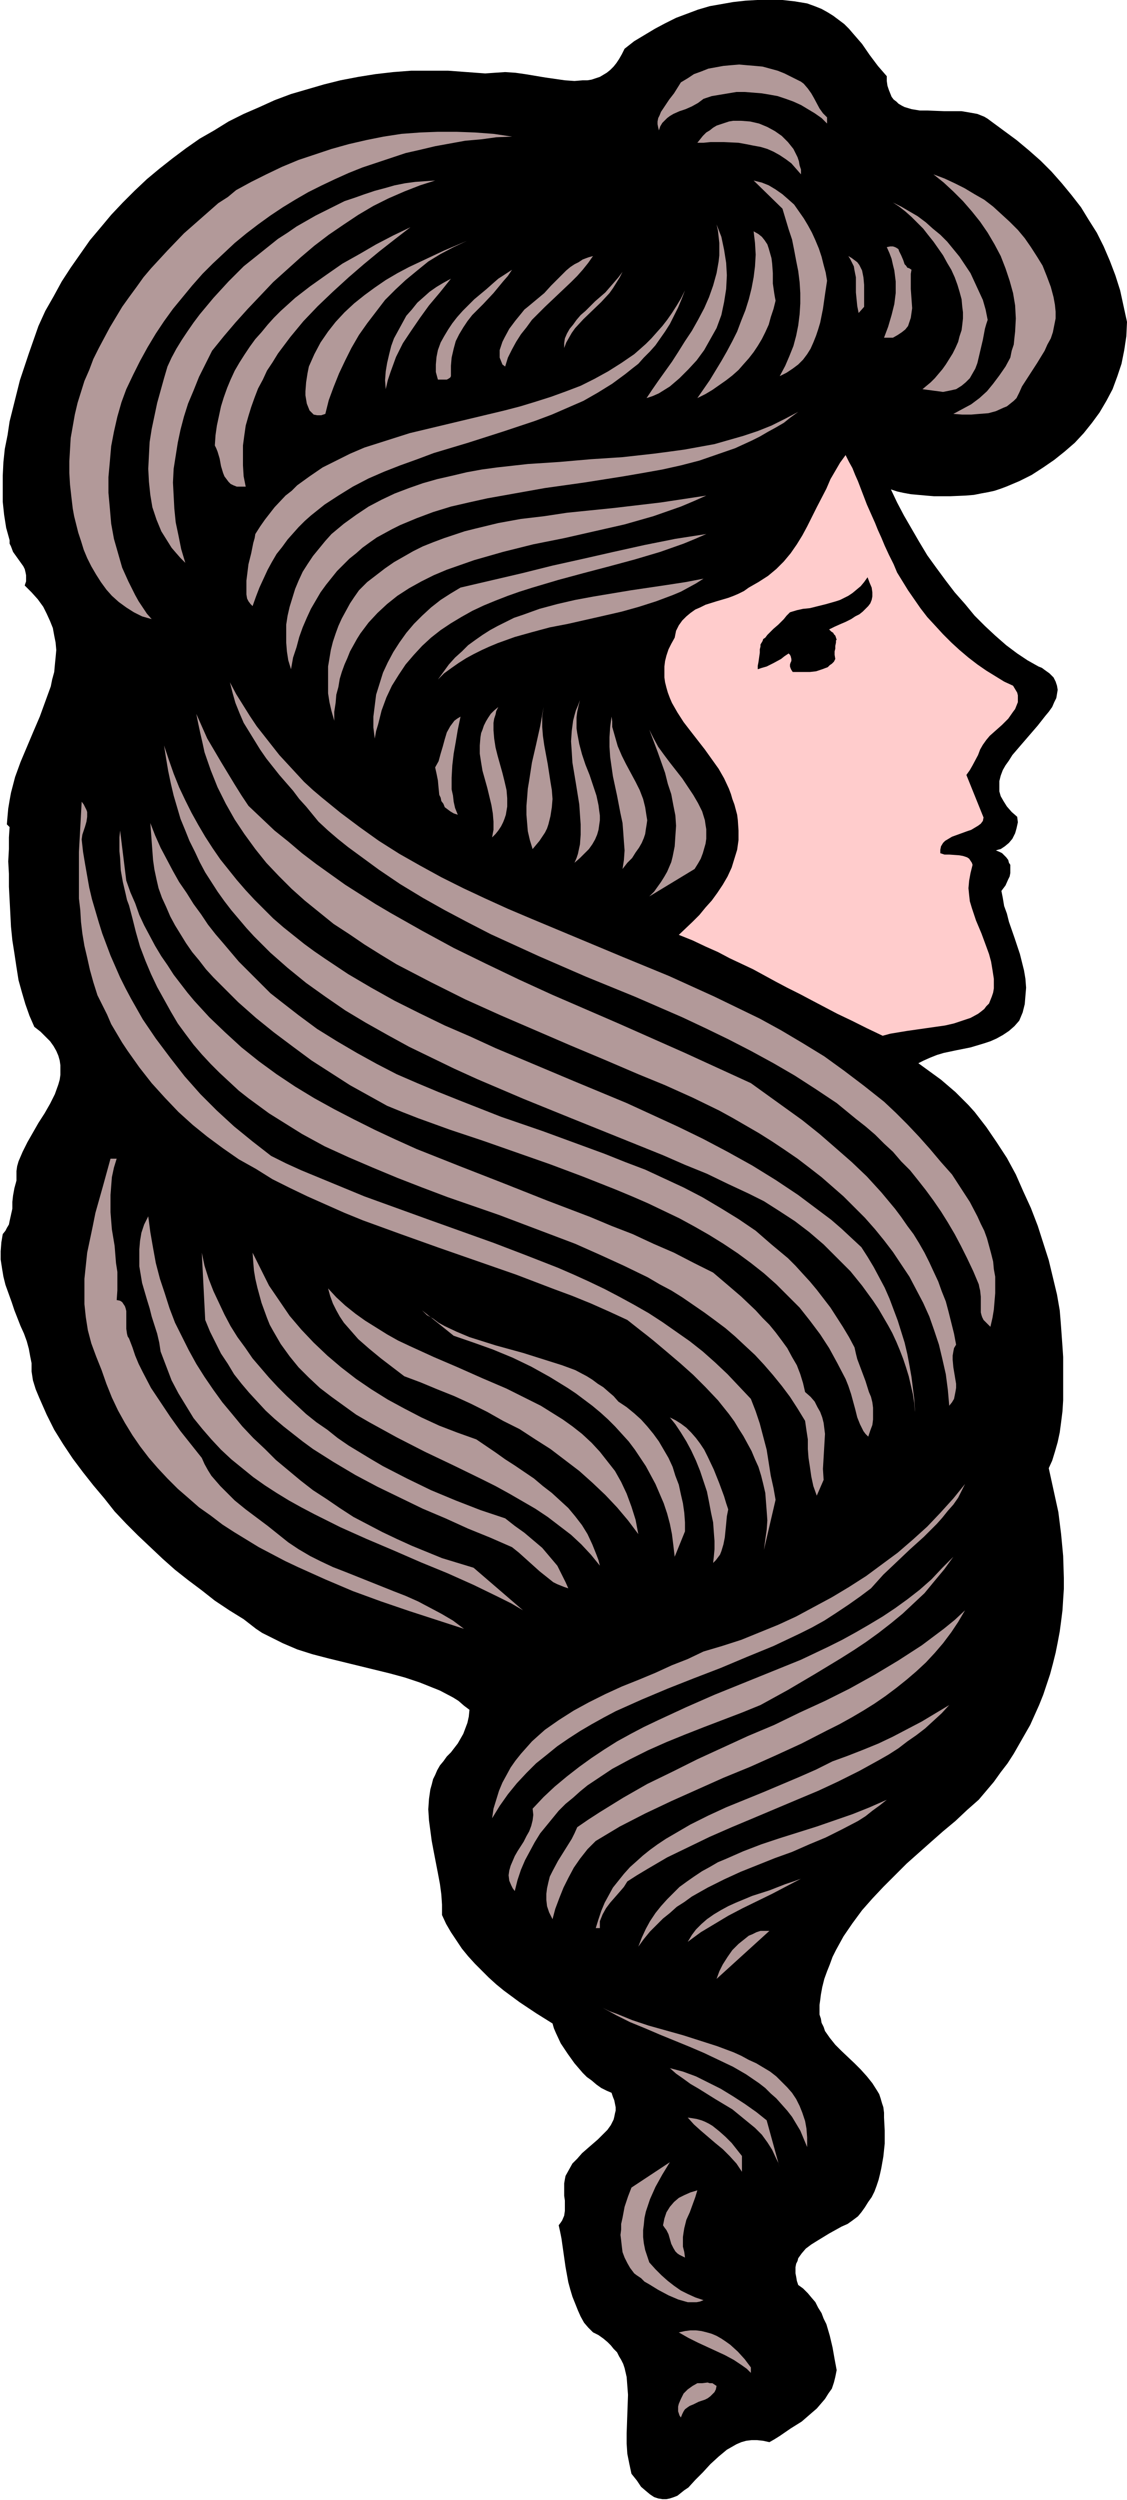<svg xmlns="http://www.w3.org/2000/svg" fill-rule="evenodd" height="588.515" preserveAspectRatio="none" stroke-linecap="round" viewBox="0 0 1642 3642" width="265.347"><style>.brush1{fill:#000}.pen1{stroke:none}.brush2{fill:#b29999}</style><path class="pen1 brush1" d="M1292 111v7l1 7 2 6 2 5 2 5 3 4 4 3 3 3 5 3 4 2 10 3 12 2h11l25 1h25l12 2 11 2 5 2 5 2 5 3 4 3 19 14 19 14 18 15 17 15 16 16 15 17 14 17 14 18 11 18 12 19 10 20 9 21 8 21 7 22 5 23 5 23-1 21-3 20-4 20-6 18-7 19-9 17-10 17-11 15-12 15-13 14-15 13-15 12-16 11-17 11-18 9-19 8-8 3-9 3-9 2-11 2-10 2-12 1-23 1h-23l-12-1-11-1-11-1-11-2-9-2-9-3 9 19 10 19 11 19 11 19 12 20 13 18 14 19 13 17 15 17 14 17 15 15 15 14 16 14 16 12 15 10 16 9 5 2 4 3 7 5 6 6 3 6 2 6 1 6-1 6-1 6-3 6-3 7-5 7-5 6-11 14-25 29-12 14-5 8-5 7-4 7-3 8-2 8v15l2 7 4 7 5 8 7 8 8 7 1 8-2 9-2 7-4 8-5 6-6 5-6 4-4 1-3 1 5 2 4 2 3 3 3 3 3 4 1 4 2 3v12l-1 5-2 4-4 9-6 8 2 10 2 12 4 11 3 12 8 23 8 24 3 12 3 12 2 12 1 13-1 12-1 12-3 12-5 12-7 8-8 7-9 6-9 5-9 4-9 3-20 6-20 4-19 4-10 3-10 4-9 4-8 4 11 8 11 8 11 8 21 18 19 19 9 10 17 22 15 22 15 23 13 24 11 25 11 24 10 26 8 25 8 25 6 25 6 25 4 23 1 12 1 13 1 14 1 14 1 15v63l-1 16-2 16-2 15-3 14-4 14-4 13-5 11 7 32 7 32 4 32 3 32 1 32v16l-1 15-1 16-2 16-2 15-3 16-3 15-4 16-4 15-5 15-5 15-6 15-13 29-8 14-8 14-8 14-9 14-10 13-10 14-11 13-11 13-17 15-17 16-18 15-17 15-36 32-17 17-17 17-16 17-15 17-14 19-13 19-11 20-5 10-4 11-4 10-4 11-3 12-2 11-1 8-1 7v14l2 6 1 6 3 6 2 6 7 10 8 10 9 9 19 18 9 9 9 10 8 10 7 11 3 5 2 6 2 7 2 6 1 8v7l1 19v19l-2 19-3 17-2 9-2 8-3 9-3 8-4 8-5 7-5 8-5 7-5 6-8 6-7 5-9 4-18 10-18 11-8 5-8 6-6 7-5 7-1 4-2 4-1 5v9l1 5 1 6 2 6 7 5 7 7 5 6 6 7 4 8 5 8 3 8 4 8 5 17 4 17 3 17 3 16-2 10-2 8-3 9-5 7-5 8-6 7-6 7-7 6-15 13-16 10-16 11-8 5-7 4-9-2-9-1h-8l-8 1-7 2-7 3-7 4-7 4-6 5-6 5-12 11-11 12-11 11-10 11-6 4-5 4-5 4-5 2-6 2-5 1h-6l-6-1-6-2-6-4-6-5-7-6-6-9-8-10-3-14-3-15-1-15v-15l1-28 1-28-1-13-1-13-3-13-2-6-3-6-3-5-3-6-5-5-4-5-5-5-6-5-7-5-8-4-7-7-6-7-5-9-4-9-4-10-4-10-3-10-3-11-4-22-3-21-3-21-2-10-2-9 3-4 2-3 3-7 1-7v-15l-1-7v-18l1-6 1-5 5-9 5-9 7-7 7-8 8-7 15-13 7-7 7-7 5-7 4-8 1-4 1-5 1-4v-5l-1-5-1-5-2-5-2-6-7-3-8-4-7-5-7-6-7-5-6-6-12-14-10-14-10-15-7-15-3-7-2-7-24-15-24-16-23-17-11-9-11-10-10-10-10-10-10-11-9-11-8-12-8-12-7-12-6-13v-15l-1-15-2-15-3-16-6-31-3-16-2-15-2-15-1-16 1-15 2-14 2-7 2-8 3-6 3-7 4-7 5-6 5-7 6-6 10-13 4-7 4-7 3-8 3-8 2-9 1-10-8-6-8-7-8-5-19-10-10-4-20-8-21-7-22-6-45-11-45-11-23-6-22-7-21-9-10-5-10-5-10-5-9-6-9-7-9-7-21-13-21-14-19-15-20-15-19-15-18-16-18-17-18-17-17-17-17-18-15-19-16-19-15-19-15-20-14-21-13-21-5-10-6-12-11-25-5-12-4-13-2-13v-12l-2-10-2-11-3-11-4-11-5-11-9-23-4-12-9-25-3-12-2-12-2-13v-12l1-13 2-12 4-5 2-4 3-5 1-5 2-9 2-9v-10l1-9 2-11 3-11v-14l1-7 2-7 6-14 7-14 8-14 8-14 9-14 8-14 7-14 5-14 2-7 1-7v-14l-1-7-2-7-3-7-4-7-5-7-7-7-7-7-9-7-7-16-6-17-5-17-5-18-3-19-3-20-3-19-2-20-1-20-1-19-1-19v-19l-1-18 1-18v-17l1-15-4-4 1-12 1-11 2-12 2-11 6-23 8-22 19-45 9-21 8-22 8-22 2-10 3-11 1-11 1-10 1-11-1-11-2-10-2-11-4-10-5-11-5-10-8-11-9-10-10-10 2-6v-9l-1-5-1-4-2-4-5-7-10-14-3-8-2-4v-5l-5-18-3-19-2-19v-38l1-20 2-19 4-20 3-20 5-20 5-20 5-20 13-39 14-40 10-22 12-21 12-22 13-20 14-20 14-20 16-19 15-18 17-18 17-17 18-17 18-15 19-15 20-15 20-14 21-12 21-13 22-11 23-10 22-10 24-9 24-7 24-7 24-6 26-5 25-4 26-3 26-2h54l27 2 27 2 14-1 15-1 15 1 14 2 30 5 14 2 14 2 14 1 12-1h7l6-1 6-2 6-2 5-3 5-3 5-4 5-5 4-5 4-6 4-7 4-8 14-11 15-9 15-9 15-8 16-8 16-6 16-6 17-5 17-3 17-3 18-2 17-1h37l18 2 18 3 11 4 10 4 9 5 8 5 8 6 8 6 7 7 6 7 13 15 11 16 12 16 13 15z"/><path class="pen1 brush2" d="M1205 171v9l-8-8-10-7-10-6-10-6-11-5-11-4-12-4-11-2-12-2-12-1-13-1h-12l-12 2-12 2-12 2-12 4-4 3-4 3-9 5-9 4-9 3-9 4-5 3-4 3-3 3-4 4-3 5-2 6-1-4-1-5v-4l1-5 2-4 2-5 6-9 6-9 7-9 5-8 5-8 10-6 9-6 11-4 10-4 11-2 11-2 11-1 12-1 11 1 12 1 11 1 11 3 11 3 10 4 10 5 10 5 4 2 4 3 6 7 5 7 4 7 8 15 5 7 6 6z"/><path class="pen1 brush2" d="m1167 254-7-8-7-8-8-6-9-6-9-5-9-4-10-3-11-2-10-2-11-2-21-1h-20l-10 1h-9l4-5 4-5 5-5 5-3 5-4 5-3 6-2 6-2 6-2 6-1h12l13 1 13 3 12 5 11 6 10 7 9 9 4 5 4 5 3 6 3 6 2 6 1 6 2 6v7zm-421-55-23 1-22 3-23 2-22 4-22 4-21 5-22 5-21 7-21 7-21 7-20 8-20 9-19 9-20 10-19 11-18 11-18 12-18 13-17 13-17 14-16 15-16 15-15 15-15 17-14 17-14 17-13 18-12 18-12 20-11 20-10 20-10 21-7 19-6 21-5 22-4 21-2 23-2 22v23l2 22 2 23 4 22 6 21 6 21 9 20 10 20 5 9 6 9 6 9 7 8-14-4-12-6-11-7-11-8-10-9-8-9-8-11-7-11-7-12-6-12-5-12-4-13-4-12-3-12-3-12-2-11-2-17-2-18-1-17v-17l1-17 1-17 3-17 3-17 4-17 5-16 5-16 7-16 6-16 8-16 8-15 8-15 9-15 9-15 10-14 11-15 10-14 11-13 24-26 24-25 25-22 25-22 14-9 12-10 22-12 22-11 23-11 24-10 24-8 24-8 25-7 26-6 25-5 26-4 27-2 26-1h27l27 1 27 2 27 4zm789 234 2 11 1 10v10l-2 10-2 10-3 9-5 9-4 9-11 18-11 17-11 17-4 9-4 8-4 4-5 4-5 4-5 2-11 5-11 3-13 1-12 1h-13l-13-1 13-7 13-7 12-9 11-10 9-11 9-12 9-13 7-13 2-10 3-9 1-10 1-9 1-19-1-19-3-18-5-18-6-18-7-18-9-17-10-17-11-16-12-15-13-15-14-14-14-13-15-12 16 6 15 7 14 7 15 9 14 8 13 10 12 11 12 11 12 12 10 12 9 13 9 14 8 13 6 15 6 16 4 15z"/><path class="pen1 brush2" d="m634 263-22 7-23 9-23 10-22 11-22 13-21 14-22 15-21 16-20 17-20 18-20 18-18 19-19 20-18 20-17 20-17 21-10 20-9 18-8 20-8 19-6 19-5 19-4 19-3 19-3 19-1 20 1 19 1 19 2 20 4 19 4 20 6 20-7-7-7-8-6-7-5-8-5-8-5-8-7-17-3-9-3-9-3-18-2-19-1-19 1-20 1-19 3-19 4-19 4-19 5-18 5-18 5-17 6-13 7-13 8-13 8-12 9-13 9-12 10-12 10-12 11-12 11-12 22-22 25-20 25-20 14-9 13-9 14-8 14-8 14-7 14-7 14-7 15-5 14-5 15-5 15-4 14-4 15-3 15-2 14-1 15-1zm571 146-3 20-3 21-4 20-3 10-3 9-4 10-4 9-5 8-6 8-7 7-8 6-9 6-10 5 8-15 6-14 6-15 4-15 3-15 2-16 1-16v-15l-1-16-2-16-3-15-3-16-3-15-5-15-9-30-42-41 12 3 10 4 10 6 10 7 8 7 9 8 7 10 7 10 6 10 6 11 5 11 5 12 4 12 3 12 3 11 2 12zm234 57-2 6-2 7-3 16-4 17-4 17-3 8-4 7-4 7-6 6-6 5-8 5-9 2-5 1-5 1-30-4 6-5 6-5 6-6 11-13 5-7 5-8 5-8 4-8 4-9 2-8 3-9 1-8 1-9v-9l-1-8-1-11-3-11-3-10-4-11-5-11-6-10-6-11-7-10-7-10-8-10-7-9-9-9-8-8-9-8-9-7-9-6 12 6 12 7 12 7 12 9 10 9 11 9 10 10 9 11 9 11 8 12 8 12 6 13 6 13 6 13 4 14 3 15zm-395 12-9 16-9 16-11 15-12 13-13 13-7 6-7 6-8 5-8 5-9 4-9 3 8-12 9-13 10-14 10-14 9-14 10-16 10-15 9-16 9-17 7-16 6-17 5-18 3-17 1-9v-18l-1-9-1-9-2-9 7 18 4 19 3 19 1 18-1 20-3 19-4 19-7 19z"/><path class="pen1 brush2" d="m598 331-22 17-23 18-23 19-22 19-23 21-22 21-21 22-19 23-9 12-9 12-8 13-8 12-6 13-7 13-5 13-5 14-4 13-4 14-2 14-2 15v29l1 16 3 15h-13l-5-2-4-2-3-3-3-4-3-4-2-5-3-10-2-11-3-10-2-5-2-4 1-15 2-14 3-14 3-14 4-13 5-14 5-12 6-13 7-12 7-11 8-12 8-11 9-10 9-11 9-10 10-10 21-19 22-17 24-17 23-16 25-14 24-14 25-13 25-12zm532 107-3 12-4 12-3 11-5 11-5 10-6 10-6 9-7 9-8 9-7 8-9 8-9 7-10 7-10 7-10 6-12 6 18-26 17-28 8-14 8-15 7-14 6-16 6-15 5-16 4-16 3-16 2-16 1-17-1-17-2-17 7 4 5 4 4 5 4 6 2 6 2 7 2 7 1 8 1 14v15l2 14 1 6 1 5z"/><path class="pen1 brush2" d="m680 351-19 9-19 10-18 11-16 13-17 14-15 14-15 15-13 17-13 17-12 17-11 19-9 18-9 19-8 20-7 19-5 20-3 1-3 1h-6l-5-1-3-3-3-3-2-5-2-5-1-6-1-6v-6l1-13 2-13 1-5 1-5 4-9 4-9 9-17 11-16 11-14 13-14 14-13 15-12 15-11 16-11 17-10 17-9 17-8 34-16 33-14zm648 42-1 6v22l1 14 1 14-1 7-1 7-2 6-2 6-4 5-5 4-6 4-7 4h-13l6-16 5-17 4-16 2-16v-17l-1-8-1-8-2-8-2-9-3-8-4-9 5-1h4l3 1 2 1 3 2 1 3 3 6 3 7 2 6 2 2 2 3 3 1 3 2zM736 534l-4-3-2-5-2-5v-11l2-6 2-6 3-6 7-13 9-12 9-11 4-5 5-4 6-5 6-5 12-10 10-11 6-6 5-5 11-11 6-5 6-4 6-3 6-4 8-3 7-2-7 10-8 10-8 9-9 9-19 18-19 18-19 19-8 11-8 10-7 11-6 11-6 12-4 13zm523-87-8 9-1-5-1-5-1-10-1-10v-22l-2-10-1-6-2-4-3-6-3-5 5 3 4 3 4 3 3 4 2 4 2 4 1 5 1 5 1 11v32zM657 548l-1 2-3 2-2 1h-13l-3-11v-11l1-11 2-10 4-11 5-9 6-10 6-9 7-9 8-9 17-17 18-15 9-8 8-7 20-13-6 9-7 8-14 17-15 16-16 16-7 9-6 9-6 10-5 10-3 11-3 13-1 12v15zm165-41v-7l1-7 3-7 4-7 5-6 5-7 6-7 7-6 7-7 7-7 15-13 13-15 6-7 6-8-4 8-5 8-5 8-5 7-12 13-26 25-12 13-5 7-4 7-4 7-3 8zm-260 60-1-13 1-13 2-12 3-13 3-12 4-11 6-11 6-11 6-11 8-9 8-10 9-8 9-8 10-7 10-6 11-6-8 10-8 10-16 19-13 18-13 19-12 18-5 10-5 10-4 11-4 11-4 12-3 13zM368 883l-3-3-3-4-2-4-1-6v-20l1-8 2-16 4-16 3-15 2-7 1-6 7-11 7-10 14-18 16-17 9-7 8-8 18-13 19-13 20-10 20-10 21-9 22-7 22-7 22-7 46-11 46-11 46-11 23-6 23-7 22-7 22-8 21-8 20-10 20-11 19-12 19-13 8-7 9-8 8-8 8-9 8-9 7-9 7-10 7-11 6-10 6-12-5 13-5 12-6 12-6 12-7 11-7 10-7 10-8 9-9 9-8 9-9 7-10 8-19 14-21 13-21 12-23 10-23 10-24 9-24 8-24 8-50 16-50 15-24 9-25 9-23 9-23 10-23 12-21 13-20 13-10 8-10 8-9 8-9 9-8 9-8 9-8 11-8 10-7 12-6 11-6 13-6 13-5 13-5 14z"/><path class="pen1 brush2" d="m424 975-4-13-2-13-1-13v-26l2-13 3-13 4-13 4-13 5-12 6-13 7-11 8-12 9-11 9-11 9-10 18-15 18-13 18-12 19-10 19-9 21-8 20-7 21-6 22-5 21-5 22-4 22-3 45-5 46-3 46-4 46-3 45-5 23-3 22-3 22-4 22-4 21-6 21-6 21-7 20-8 20-10 19-10-11 8-10 8-12 7-11 6-12 7-12 6-24 11-26 9-26 9-27 7-27 6-28 5-29 5-57 9-57 8-28 5-28 5-28 5-27 6-26 6-26 8-24 9-24 10-12 6-11 6-11 6-10 7-11 8-9 8-10 8-9 9-9 9-8 10-8 10-8 11-7 12-7 12-6 13-6 14-5 14-4 15-5 15-3 17z"/><path class="pen1" style="fill:#fcc" d="m1232 663 5 10 5 9 4 10 4 9 13 34 8 18 4 9 4 10 5 11 5 12 6 13 7 14 5 12 8 13 8 13 9 13 9 13 10 13 12 13 11 12 12 12 12 11 13 11 13 10 13 9 13 8 13 8 13 6 3 5 3 5 1 4v10l-2 5-2 5-3 4-7 10-9 9-9 8-9 8-5 6-5 7-4 7-3 8-8 15-4 7-5 7 25 62-1 5-3 4-4 3-5 3-5 3-6 2-11 4-11 4-5 3-5 3-3 3-3 5-1 5v5l6 2h7l14 1 6 1 3 1 3 1 3 2 2 3 2 3 1 3-3 12-2 11-1 11 1 10 1 9 3 10 3 9 3 9 8 19 7 19 4 11 3 11 2 12 2 13v14l-1 6-2 6-2 5-2 5-4 4-3 4-5 4-4 3-11 6-12 4-12 4-13 3-14 2-28 4-14 2-12 2-12 2-11 3-23-11-22-11-21-10-19-10-19-10-17-9-18-9-17-9-33-18-34-16-17-9-18-8-19-9-20-8 20-19 10-10 9-11 9-10 8-11 8-12 7-12 6-13 4-13 4-13 2-14v-14l-1-15-1-8-4-15-3-8-2-7-3-8-7-15-8-14-10-14-10-14-21-27-10-13-9-14-8-14-3-7-3-8-2-7-2-8-1-7v-16l1-8 2-8 3-9 4-8 5-9 2-10 4-8 5-7 6-6 6-5 7-5 7-3 8-4 16-5 17-5 8-3 7-3 8-4 7-5 7-4 7-4 14-9 12-10 11-11 10-12 9-13 8-13 7-13 14-28 14-27 6-14 7-12 7-12 8-11z"/><path class="pen1 brush2" d="m1029 722-18 8-19 8-20 7-20 7-21 6-21 6-44 10-44 10-45 9-44 11-21 6-21 6-20 7-20 7-19 8-18 9-18 10-17 11-15 12-14 13-13 14-12 16-5 8-5 9-5 9-4 10-4 9-4 11-3 10-2 12-3 11-1 12-2 13v13l-4-14-3-13-2-13v-39l2-12 2-12 3-12 4-12 4-11 5-11 6-11 6-11 6-9 7-10 12-12 13-10 13-10 13-9 14-8 14-8 14-7 15-6 16-6 15-5 15-5 16-4 33-8 33-6 34-4 33-5 69-7 34-4 34-4 33-5 33-5z"/><path class="pen1 brush2" d="m1029 778-16 7-17 7-17 6-17 6-37 11-37 10-38 10-37 10-37 11-19 6-17 6-18 7-17 7-17 8-16 9-15 9-15 10-14 11-13 12-12 13-12 14-10 15-10 16-8 17-7 19-5 20-3 10-2 11-2-16v-16l2-16 2-16 5-16 5-16 7-15 8-15 9-14 10-14 11-13 12-12 13-12 14-11 14-9 15-9 90-21 44-11 45-10 44-10 45-10 45-9 45-7z"/><path class="pen1 brush2" d="m1025 843-11 7-11 6-11 6-12 5-24 9-25 8-25 7-26 6-53 12-26 5-26 7-25 7-25 9-12 5-11 5-12 6-11 6-11 7-10 7-11 8-9 9 8-11 8-11 9-10 10-9 9-9 11-8 10-7 11-7 11-6 12-6 12-6 12-4 25-9 26-7 26-6 27-5 54-9 54-8 26-4 26-5z"/><path class="pen1 brush1" d="m1264 841 3 8 3 7 1 7v6l-1 5-2 5-3 4-4 4-4 4-5 4-6 3-6 4-8 4-7 3-9 4-8 4 3 3 3 2 1 2 2 2 1 3 1 3-1 1v3l-1 5v4l-1 4v5l1 6-2 4-3 3-3 2-3 3-8 3-9 3-9 1h-25l-2-3-1-2-1-3v-3l1-3 1-2v-3l-1-4-1-2-2-2-6 4-5 4-11 6-10 5-7 2-6 2v-5l1-5 1-7 1-7v-5l1-4v-3l3-5 1-3 3-2 3-4 4-4 5-5 7-6 8-8 4-5 5-5 10-3 9-2 10-1 8-2 16-4 14-4 6-2 6-3 6-3 6-4 6-5 6-5 5-6 5-7z"/><path class="pen1 brush2" d="m1288 1605 17 16 17 17 17 18 16 18 16 19 16 18 13 20 13 20 11 21 5 11 5 10 4 11 3 11 3 11 3 12 1 11 2 11v24l-1 12-1 12-2 12-3 13-4-4-3-3-3-3-2-4-1-3-1-4v-23l-1-9-1-4-1-5-8-19-9-19-9-18-9-17-10-17-10-16-11-16-11-15-11-14-12-15-13-13-12-14-13-12-13-13-14-12-14-11-28-23-30-20-31-20-31-18-33-18-33-17-33-16-34-16-69-30-71-29-69-30-35-16-35-16-33-17-34-18-32-18-33-20-31-21-30-22-15-11-15-12-14-12-14-13-18-22-10-11-9-12-20-23-19-24-9-13-8-13-8-13-8-13-6-14-6-15-4-14-4-16 9 17 10 16 10 16 10 15 11 14 11 14 11 14 12 13 12 13 12 13 13 12 13 11 27 22 28 21 28 20 30 19 30 17 31 17 32 16 32 15 33 15 33 14 67 28 67 28 68 28 66 30 33 16 33 16 31 17 32 19 31 19 29 21 29 22 29 23zm-451-348 3-7 2-6 3-14 1-14v-15l-1-14-1-15-5-31-5-30-1-16-1-15 1-15 2-15 2-8 2-7 3-7 3-8-2 8-2 9-1 8v16l1 7 3 16 4 15 5 15 6 15 5 15 5 15 3 14 1 8 1 7v7l-1 7-1 7-2 7-3 7-4 7-5 7-6 6-7 7-8 7zm-120-37 1-6 1-5v-12l-1-12-2-12-6-25-7-25-2-12-2-13v-12l1-12 1-6 2-5 2-6 3-6 3-5 4-6 5-5 6-5-3 6-1 5-2 6-1 6v11l1 12 2 13 3 12 7 25 3 12 3 13 1 12v12l-1 6-1 6-2 6-2 5-3 6-4 6-4 5-5 5zm59 17-4-13-3-13-1-12-1-12v-13l1-12 1-13 2-12 4-26 6-26 6-27 5-28-2 14v15l1 13 2 14 5 27 2 13 2 13 2 12 1 13-1 12-2 13-3 12-2 6-3 6-4 6-4 6-5 6-5 6z"/><path class="pen1 brush2" d="m362 1174 19 18 19 18 20 16 20 17 21 16 21 15 21 15 22 14 22 14 22 13 46 26 46 25 47 23 48 23 48 22 97 42 97 43 48 22 48 22 25 18 25 18 25 18 25 20 23 20 24 21 22 21 21 23 20 24 9 12 9 13 9 12 8 13 8 14 7 14 6 13 7 15 5 14 6 15 4 15 4 16 4 16 3 16-3 5-1 5-1 6v6l1 11 2 12 2 12v6l-1 6-1 5-1 5-3 5-4 5-2-23-3-23-5-22-5-21-7-21-7-20-9-20-10-19-10-19-12-18-12-18-13-17-13-16-15-17-15-15-16-16-16-14-16-14-18-14-17-13-19-13-18-12-19-12-19-11-19-11-20-11-39-19-40-18-39-16-49-21-50-21-51-22-51-22-51-23-50-25-25-13-25-13-23-14-24-15-22-15-23-15-21-17-21-17-19-17-19-19-18-19-16-20-16-22-14-21-13-23-12-24-10-25-9-26-3-14-3-13-3-14-3-15 8 18 8 18 10 17 10 17 20 33 10 16 10 15zm305 13-6-2-5-3-4-3-4-3-2-5-3-4-1-5-2-4-1-10-1-11-2-10-2-9 5-9 3-11 3-10 3-11 3-10 5-9 3-4 3-4 4-3 5-3-4 19-3 18-3 17-2 17-1 18v17l2 9 1 9 2 9 4 10zm247 70-7 9 2-13 1-14-1-13-1-14-1-13-3-14-5-26-6-28-2-14-2-14-1-15v-14l1-15 2-15 1 7v8l4 14 4 14 6 14 6 12 7 13 7 13 6 12 5 13 3 12 2 13 1 6-1 7-1 6-1 7-2 6-3 7-4 7-5 7-5 8-7 7zm98 9-66 40 7-7 5-7 5-7 5-8 4-7 3-7 3-7 2-8 3-15 1-15 1-15-1-15-3-15-3-16-5-15-4-16-11-31-6-16-6-16 6 12 7 13 8 11 9 12 18 23 8 12 8 12 7 12 6 12 4 13 1 7 1 6v14l-1 7-2 7-2 7-3 8-4 7-5 8z"/><path class="pen1 brush2" d="m1255 1817 9 14 9 15 8 15 8 15 7 16 6 16 6 16 5 16 5 16 4 17 3 16 3 17 2 16 2 16 1 16v16-13l-1-13-2-13-3-13-3-13-4-13-4-12-5-13-5-12-6-13-6-11-7-12-7-12-8-12-16-22-17-21-20-20-19-19-21-18-21-16-23-15-22-14-22-11-30-14-31-15-32-13-32-14-67-27-67-27-69-28-68-29-33-15-33-16-33-16-31-17-32-18-30-18-29-20-28-20-27-22-25-22-12-12-12-12-11-12-11-13-11-13-10-13-10-14-9-14-9-14-8-15-7-15-8-16-6-15-7-17-5-17-5-17-4-17-4-19-3-18-3-19 7 21 7 20 8 20 9 19 9 18 10 18 10 17 11 17 11 16 12 15 12 15 13 15 13 14 14 14 13 13 15 13 15 12 15 12 15 11 16 11 33 22 34 20 34 19 36 18 37 18 37 16 37 17 38 16 76 32 77 32 37 17 37 17 37 18 36 19 36 20 34 21 33 22 16 12 16 12 16 12 15 13 29 27zM119 1223l2 18 3 18 3 17 3 17 4 17 5 17 5 17 5 16 6 16 6 16 7 16 7 16 8 16 8 15 17 30 19 28 21 28 21 27 23 26 24 24 25 23 27 22 27 21 22 11 22 10 46 19 46 19 47 17 47 17 95 34 47 18 46 18 23 10 22 10 23 11 21 11 22 12 21 12 20 13 20 14 20 14 19 15 18 16 18 17 17 18 17 18 7 18 6 18 5 19 5 19 3 19 3 19 4 18 3 17-17 73 2-15 2-14 1-14-1-14-1-13-1-13-3-13-3-12-4-13-5-11-5-12-6-11-6-11-7-11-6-10-8-11-16-20-18-19-18-18-19-17-20-17-19-16-10-8-9-7-19-15-26-12-27-12-27-11-27-10-55-21-112-39-56-20-55-20-27-11-27-12-27-12-25-12-26-13-24-15-25-14-23-16-23-17-21-17-21-19-20-21-19-21-18-23-17-24-8-12-16-27-6-14-7-14-7-14-6-19-5-18-4-18-4-17-3-18-2-17-1-17-2-17v-68l2-36 2-37 3 4 2 4 2 4 1 3v7l-1 7-2 7-2 6-2 6-1 7z"/><path class="pen1 brush2" d="m184 1283 6 17 7 16 6 17 7 15 8 15 8 15 9 15 9 13 9 14 10 13 10 13 10 12 22 24 23 22 24 22 25 20 26 19 27 18 28 17 29 16 29 15 30 15 30 14 31 14 63 25 64 25 63 25 63 24 31 13 31 12 30 14 30 13 29 15 28 14 20 17 21 18 21 20 10 11 10 10 9 11 9 12 8 11 7 13 7 12 5 13 4 13 3 13 8 7 6 7 4 8 4 7 3 8 2 8 1 8 1 8-1 17-1 17-1 17 1 16-10 23-5-14-3-14-2-14-2-13-1-13v-14l-2-13-2-14-11-18-11-17-12-16-13-16-13-15-13-14-14-13-15-14-14-12-16-12-15-11-16-11-16-11-16-10-17-9-17-10-35-17-35-16-36-16-37-14-74-28-75-26-37-14-36-14-36-15-35-15-35-16-33-18-16-10-16-10-16-10-15-11-15-11-14-11-14-13-14-13-13-13-13-14-12-14-12-16-11-15-10-17-10-18-10-18-9-19-8-19-8-21-6-21-5-20-5-19-3-8-2-9-4-17-3-17-1-18-1-10v-20l1-10 9 73z"/><path class="pen1 brush2" d="m382 1435 12 12 14 11 27 21 27 20 29 18 29 17 29 16 29 15 30 13 31 13 30 12 61 24 61 21 60 22 30 11 30 12 29 11 28 13 28 13 27 14 27 16 26 16 25 17 23 20 12 10 12 10 11 11 10 11 11 12 10 12 10 13 10 13 9 14 9 14 9 15 8 15 2 9 2 8 6 16 6 16 5 16 3 7 2 8 1 8v17l-1 8-3 8-3 9-4-4-3-4-5-10-4-10-3-12-3-11-3-11-4-12-4-10-12-23-12-22-13-20-15-20-15-19-17-17-17-17-18-16-19-15-19-14-21-14-21-13-21-12-22-12-23-11-23-11-23-10-24-10-48-19-48-18-97-34-48-16-47-17-23-9-22-9-27-15-27-15-28-18-28-18-27-20-28-21-26-21-26-23-12-12-12-12-12-12-11-12-10-13-10-12-9-13-8-13-8-13-7-13-6-14-6-13-5-14-3-13-3-14-2-14-4-54 7 18 8 18 9 17 9 17 9 16 11 16 10 16 11 15 10 15 11 14 12 14 11 13 11 13 11 11 12 12 11 11zm-212 253-4 13-3 14-1 13-1 13v25l2 25 4 24 2 25 2 13v27l-1 14 5 1 3 2 2 3 2 3 1 3 1 4v26l1 7 1 4 2 3 5 13 4 12 5 12 6 12 12 23 14 21 14 21 15 21 31 39 4 9 5 9 5 8 13 15 7 7 14 14 16 13 32 24 15 12 15 12 15 10 17 10 16 8 17 8 18 7 35 14 35 14 18 7 18 8 17 9 17 9 17 10 16 12-40-13-40-13-41-14-41-15-40-17-40-18-19-9-19-10-19-10-18-11-18-11-17-11-17-13-17-12-16-14-15-13-15-15-14-15-13-15-13-17-11-16-11-18-10-18-9-19-8-20-7-20-8-20-7-19-5-19-3-19-2-19v-37l2-19 2-19 4-19 4-19 4-20 11-39 11-40h9z"/><path class="pen1 brush2" d="m690 2284 72 62-17-10-18-9-37-18-38-17-39-16-39-17-40-17-38-17-38-19-19-10-18-10-18-11-17-11-17-12-16-13-16-13-15-14-14-15-13-15-13-16-11-18-11-18-10-19-8-21-8-21-2-13-3-13-8-25-3-12-4-13-7-24-2-12-2-12v-25l1-12 2-12 4-12 6-12 3 23 4 23 4 22 6 23 7 21 7 22 8 21 10 20 10 20 11 20 12 19 13 19 13 18 15 18 14 17 16 17 17 16 16 16 18 15 18 15 18 14 20 13 19 13 20 13 21 11 21 11 21 10 22 10 22 9 22 9 23 7 23 7z"/><path class="pen1 brush2" d="m736 2212 14 11 14 10 13 11 13 11 11 13 11 13 4 8 4 8 4 8 4 9-6-2-5-2-5-2-6-3-10-8-10-8-10-9-10-9-10-9-10-8-32-14-32-13-33-15-33-14-33-16-33-16-32-17-32-19-30-19-15-11-14-11-14-11-13-11-13-12-12-13-12-13-11-13-11-14-9-15-10-15-8-16-8-16-7-17-5-98 4 19 6 19 7 18 8 17 8 17 9 17 10 16 11 15 11 16 12 14 12 14 13 14 13 13 14 13 14 13 15 12 16 11 15 12 16 11 33 20 17 10 35 18 35 17 36 15 36 14 36 12z"/><path class="pen1 brush2" d="m694 2097 28 19 14 10 14 9 28 19 13 11 13 10 12 11 12 11 10 12 10 13 8 13 7 15 6 15 3 8 2 8-13-16-14-15-15-14-17-13-17-13-18-12-19-11-19-11-20-11-20-10-41-20-42-20-41-21-20-11-20-11-19-11-18-13-18-13-17-13-16-15-15-15-13-16-13-18-11-19-5-9-4-10-4-11-4-11-3-11-3-11-3-13-2-12-1-12-1-14 12 24 12 24 15 22 15 22 17 20 18 19 20 19 20 17 22 17 22 15 24 15 24 13 25 13 26 12 26 10 28 10z"/><path class="pen1 brush2" d="m930 2235-15-20-16-19-17-18-19-18-19-17-21-16-21-16-22-14-23-15-24-12-23-13-24-12-24-11-25-10-24-10-24-9-17-13-17-13-17-14-16-14-7-8-7-8-7-8-6-9-5-9-5-10-4-11-3-11 12 13 13 12 15 12 14 10 16 10 16 10 16 9 17 8 35 16 35 15 36 16 35 15 34 17 16 8 16 10 16 10 14 10 14 11 14 13 12 13 11 14 11 14 9 16 8 17 7 19 6 19 4 21z"/><path class="pen1 brush2" d="m901 2042 12 8 11 9 10 9 9 10 9 11 8 11 7 12 7 12 6 13 4 13 5 13 3 14 3 13 2 14 1 14v13l-15 37-2-17-2-16-3-15-4-15-5-15-6-14-6-14-7-13-7-13-8-12-8-12-9-12-10-11-10-11-10-10-11-10-12-10-12-9-12-9-12-8-26-16-27-15-27-13-29-12-28-10-29-10-46-37 7 7 9 5 8 6 9 5 17 8 19 8 19 6 19 6 40 11 19 6 19 6 19 6 19 7 17 9 8 5 8 6 8 5 8 7 7 6 7 8zm160 157-2 10-1 11-1 10-1 10-2 10-3 10-2 5-3 4-3 4-4 4 1-9 1-11v-12l-1-13-1-14-3-14-3-16-3-15-5-15-5-15-6-15-7-15-7-13-8-13-8-12-8-10 8 4 8 5 8 6 7 7 7 8 6 8 6 9 5 10 9 19 8 20 7 19 3 10 3 9zm208 115-16 12-17 12-18 12-17 11-18 10-18 9-19 9-19 9-39 16-38 16-39 15-38 15-38 16-38 17-17 9-18 10-17 10-17 11-16 11-16 13-15 12-14 14-14 15-13 16-12 17-11 18 2-14 4-13 4-13 5-12 6-11 6-11 7-10 8-10 8-9 8-9 10-9 9-8 10-7 10-7 22-14 22-12 24-12 24-11 25-10 24-10 24-11 23-9 23-11 27-8 28-9 27-11 27-11 26-12 26-14 26-14 25-15 25-16 23-17 23-17 22-19 21-19 19-20 19-21 17-21-5 10-5 10-7 10-8 9-8 10-8 9-19 19-20 18-20 19-19 18-18 20z"/><path class="pen1 brush2" d="m1108 2484-27 11-55 21-28 11-27 11-27 12-26 13-26 14-24 16-12 8-11 9-10 9-11 9-10 10-9 11-9 11-9 11-8 13-7 13-7 13-6 14-5 15-4 16-3-4-2-4-3-7-1-8 1-7 2-7 3-7 3-7 4-7 9-14 4-8 4-7 3-8 2-8 1-8-1-9 16-17 16-15 18-15 18-14 18-13 18-12 19-12 20-11 19-10 21-10 41-19 41-18 42-17 42-17 42-17 40-19 20-10 20-11 19-11 20-12 18-12 18-13 18-14 17-15 16-17 16-16-13 18-15 18-14 17-16 15-16 15-17 14-18 14-18 13-18 12-19 12-38 23-39 23-40 22z"/><path class="pen1 brush2" d="m868 2682-12 12-11 14-9 13-8 15-7 14-6 15-6 16-4 15-5-10-3-9-1-9v-9l1-8 2-9 2-8 4-8 8-15 10-16 10-16 4-8 4-9 16-11 17-11 34-21 35-20 37-18 36-18 37-17 37-17 38-16 37-18 37-17 36-18 36-20 35-21 17-11 17-11 16-12 16-12 16-13 15-14-10 17-10 15-12 16-12 14-13 14-14 13-14 12-15 12-16 12-16 11-16 10-17 10-18 10-18 9-37 19-37 17-38 17-39 16-38 17-38 17-38 18-37 19-35 21z"/><path class="pen1 brush2" d="m1383 2484-11 12-12 11-12 11-13 10-13 9-13 10-14 9-14 8-29 16-30 15-30 14-31 13-64 27-31 13-32 14-31 15-31 15-29 17-15 9-14 9-5 8-6 7-14 16-6 8-5 9-2 5-2 5v10h-6l4-13 4-12 5-12 6-11 6-11 8-10 8-10 9-10 9-8 10-9 10-8 11-8 12-8 12-7 24-14 26-13 26-12 54-22 26-11 26-11 25-11 24-12 22-8 23-9 22-9 21-10 21-11 21-11 40-24zm-91 138-10 8-11 8-10 8-11 7-23 12-24 12-24 10-25 11-25 9-25 10-25 10-24 11-24 12-23 13-11 8-11 7-10 9-10 8-10 10-9 9-9 11-8 11 5-13 6-13 6-11 8-12 8-10 9-10 9-9 9-9 11-8 10-7 12-8 11-6 12-7 12-5 25-11 26-10 27-9 54-17 26-9 26-9 25-10 25-11zm-125 115-21 11-21 11-43 21-21 11-20 12-20 12-19 14 6-10 6-8 8-8 8-7 10-7 10-6 11-6 11-5 24-10 25-8 23-9 12-4 11-4zm-123 146 4-11 5-10 7-11 7-10 9-9 10-8 5-4 5-2 6-3 6-2h13l-77 70zm132 245-5-12-5-12-6-10-6-10-7-9-8-9-8-9-8-7-8-8-9-7-19-13-19-11-21-10-21-10-21-9-22-9-22-9-21-9-22-9-20-10-20-11 10 5 11 4 22 9 24 8 25 7 25 7 25 8 25 8 24 9 11 5 11 6 11 5 10 6 10 6 9 7 8 8 8 8 7 8 6 9 5 10 4 10 4 12 2 11 1 13v14z"/><path class="pen1 brush2" d="m1117 3089 19 69-2-7-3-6-6-13-7-11-8-11-10-10-11-9-11-9-11-9-25-15-24-15-12-7-11-8-10-7-9-8 19 5 19 7 18 9 18 9 18 11 17 11 17 12 15 12zm-36 52v23l-4-6-4-6-10-11-10-10-11-9-21-18-10-9-9-10 7 1 6 1 7 2 5 2 6 3 5 3 10 8 9 8 9 9 15 19zm-135 155 9 10 9 9 9 8 9 7 10 7 10 5 11 5 12 4-5 2-5 1h-13l-7-2-7-2-7-3-7-3-15-8-13-8-7-4-5-5-6-4-4-3-6-8-4-7-4-8-3-8-1-8-1-9-1-8 1-8v-8l2-9 3-16 5-15 5-13 56-37-11 18-10 18-8 18-3 9-3 9-2 9-1 10-1 8v10l1 9 2 10 3 9 3 9z"/><path class="pen1 brush2" d="m1016 3191-3 10-4 11-4 11-5 11-3 12-1 6-1 7v14l2 8 1 8-4-2-4-2-3-2-3-3-3-5-3-6-2-7-2-7-3-6-3-4-2-3 1-5 1-5 3-9 5-8 6-7 7-6 8-4 9-4 10-3zm78 258v8l-6-6-7-5-12-8-13-7-13-6-13-6-13-6-14-7-14-8 9-2 8-1h8l8 1 8 2 7 2 7 3 7 4 6 4 7 5 11 10 10 11 9 12zm-50 27-1 5-2 4-3 3-3 3-4 3-4 2-9 3-8 4-5 2-3 2-4 3-2 3-2 4-2 5-2-3-1-3-1-3v-7l1-4 3-7 4-8 6-6 7-5 7-4h7l8-1 3 1h4l3 2 3 2z"/></svg>
